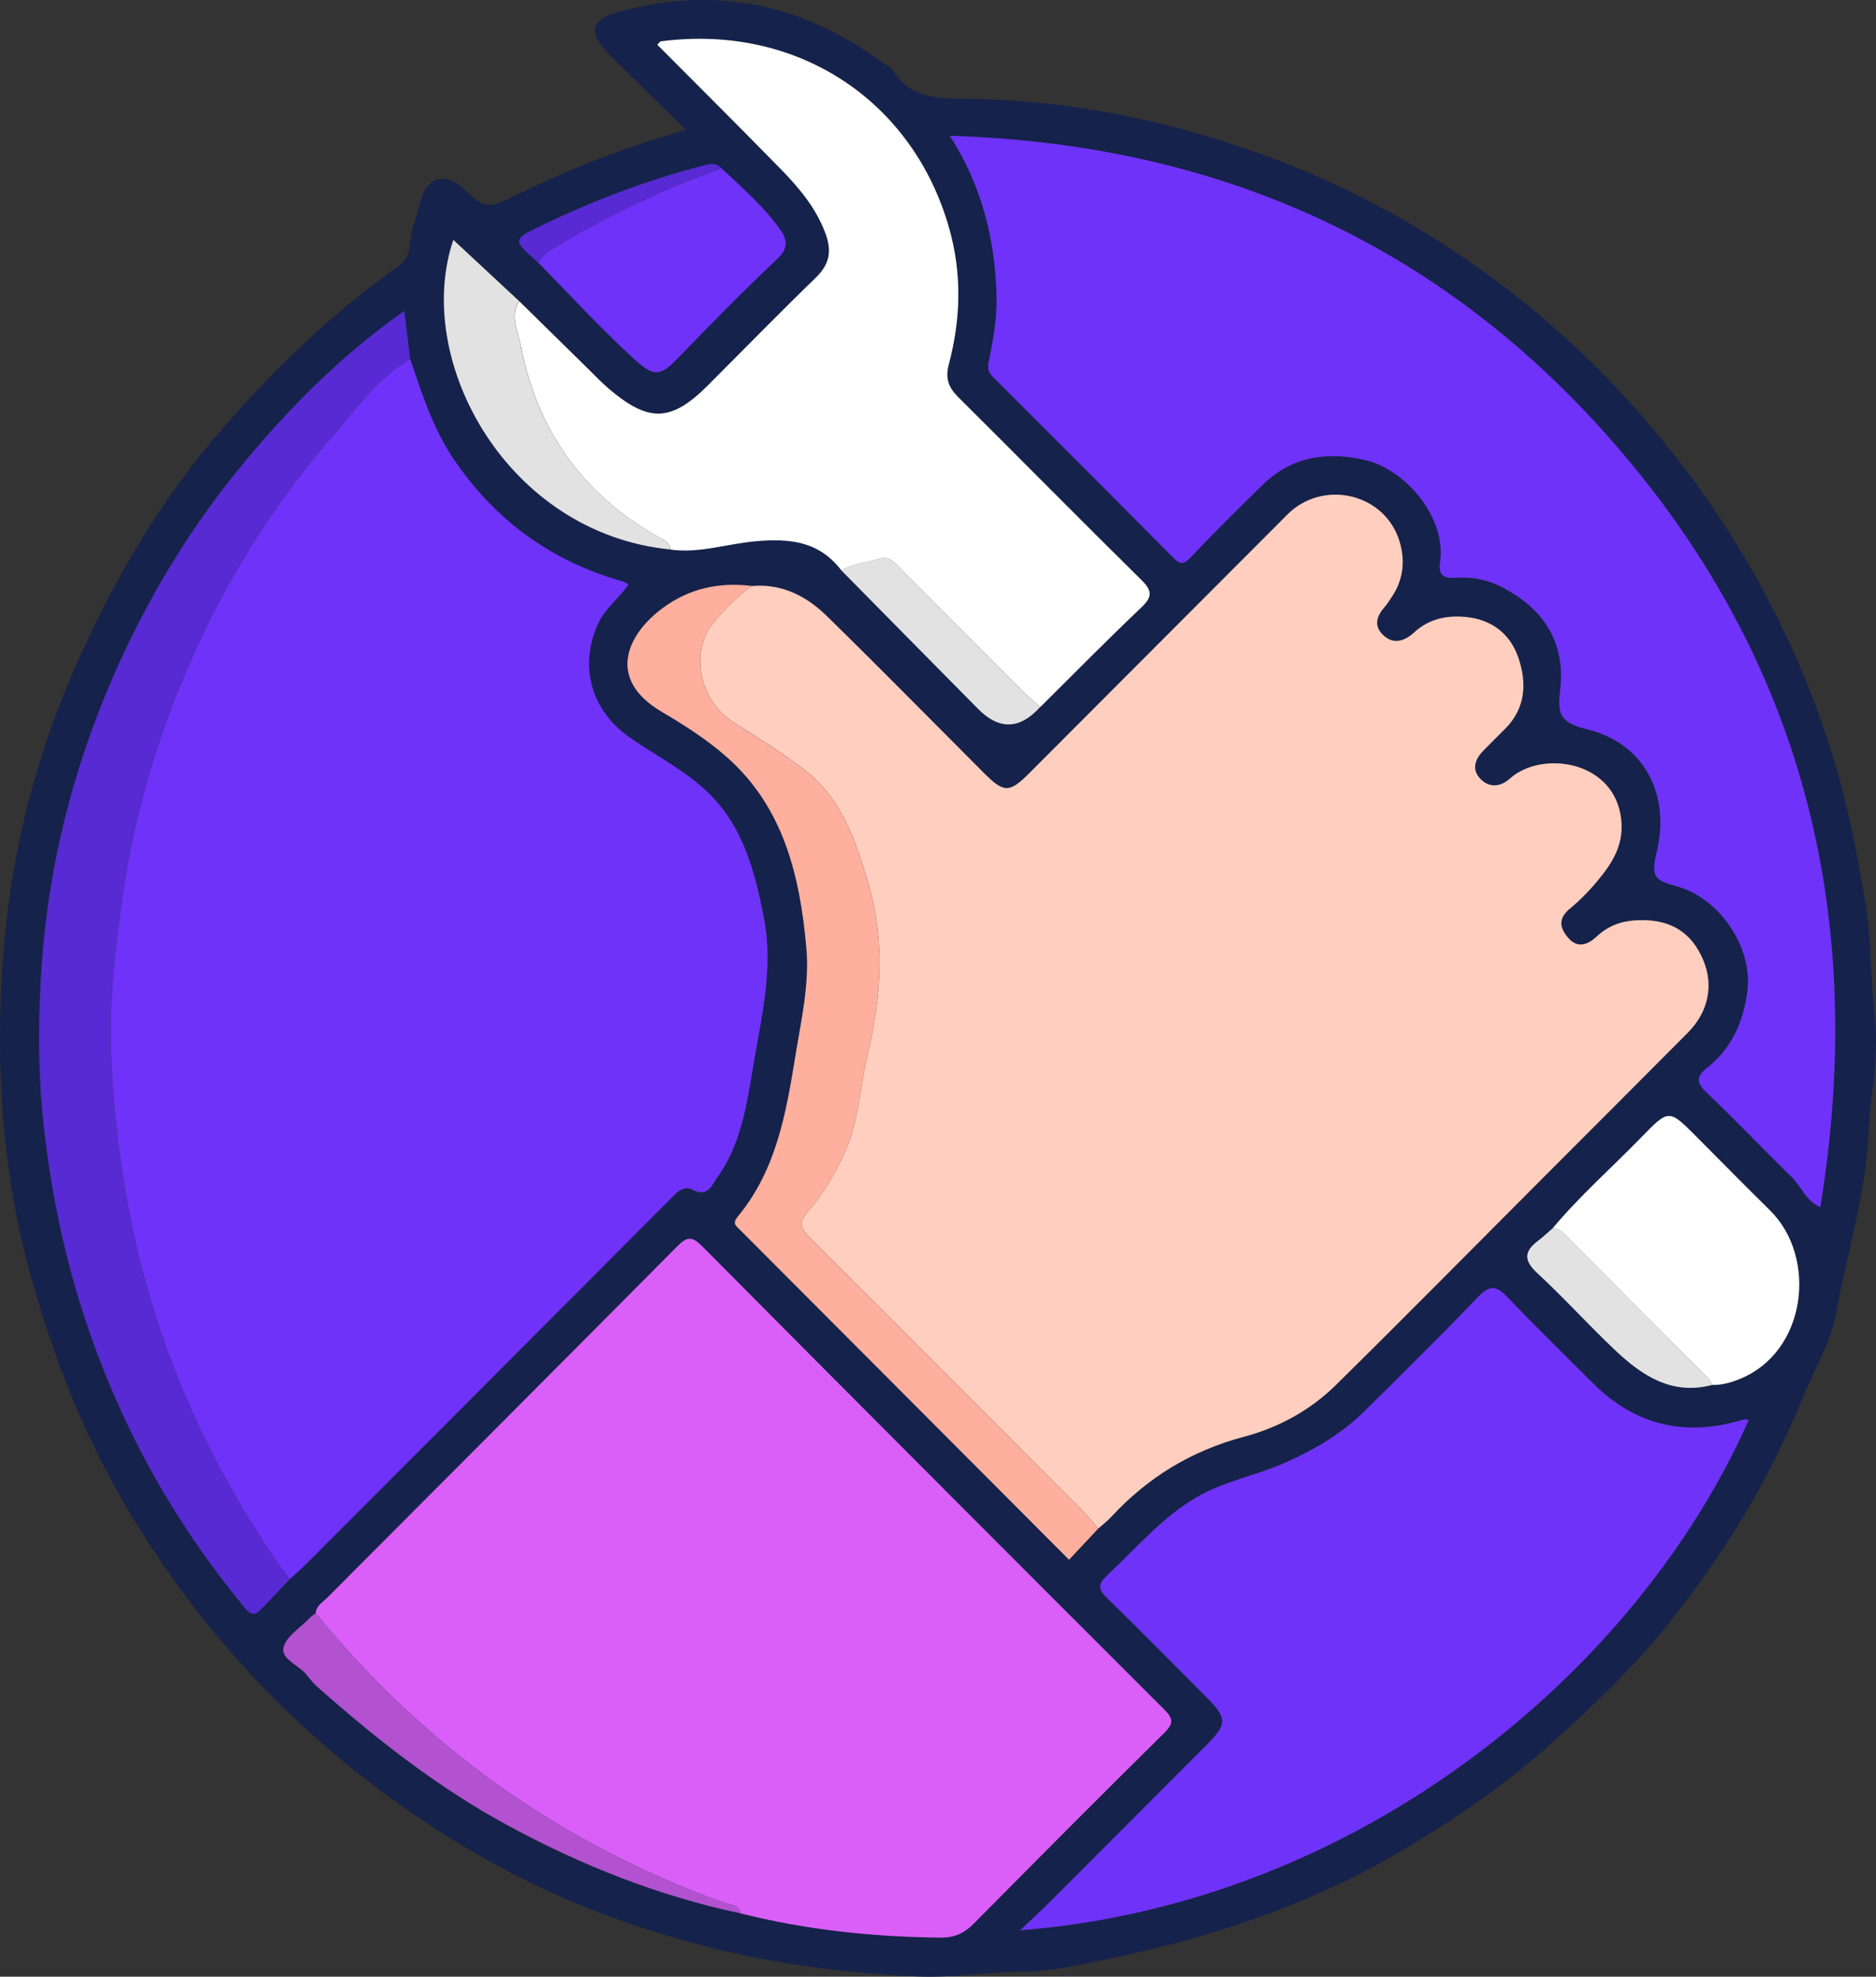 <svg xmlns="http://www.w3.org/2000/svg" id="uuid-f8ce6b40-411d-4f4f-9a3a-e2ff343cee54" viewBox="0 0 361.06 380.36"><rect x="0" y="0" width="361.06" height="380.36" fill="#333333" stroke="none"/><g id="uuid-3c86181d-8925-4057-b517-3e2deeb1bacd"><path d="m132.04,25.01c-5.29-5.2-10.18-9.95-15-14.76-3.89-3.88-3.36-6.48,1.96-7.95,18.23-5.03,35.01-1.77,50.29,9.36.88.64,2.04,1.11,2.6,1.97,3.69,5.71,9.28,5.29,15.08,5.39,20.06.34,39.39,4.47,58.2,11.54,16.07,6.04,30.85,14.35,44.4,24.69,12.06,9.19,22.81,19.82,32.29,31.83,14.09,17.85,24.52,37.51,31.13,59.21,2.68,8.79,4.39,17.81,5.94,26.9,1.31,7.7,1.04,15.42,1.92,23.11.81,7.09-.91,14.25-1.2,21.37-.49,11.92-4.11,23.19-6.22,34.76-1.1,6.06-4.41,11.45-6.73,17.13-6.37,15.64-15.21,29.92-25.74,43.04-6.82,8.51-14.75,16.03-22.91,23.32-8.39,7.51-17.59,13.78-27.17,19.54-12.11,7.29-25.01,12.66-38.57,16.73-7.55,2.27-15.19,3.96-22.86,5.56-4.13.86-8.46,1.62-12.66,1.64-6.82.02-13.57,1.24-20.39.91-14.98-.72-29.77-2.7-44.24-6.76-11.61-3.26-22.89-7.47-33.56-13.04-13.01-6.8-25.08-15.04-36.24-24.72-15.87-13.76-28.9-29.8-39.28-47.95-7.79-13.62-13.32-28.28-17.46-43.44C.33,224.93-.83,204.99.52,185.06c1.28-18.9,5.64-37.29,13.17-54.86,7.55-17.62,17-33.95,29.71-48.4,10.07-11.45,20.95-21.92,33.44-30.68,2.64-1.85,1.79-5.08,2.69-7.62.63-1.77,1.05-3.71,1.64-5.55,1.2-3.75,4.69-4.64,7.61-2,4.91,4.43,4.88,4.37,11,1.37,10.07-4.94,20.48-9,32.27-12.33Zm6.8,7.37c-1.11-1.26-2.46-.76-3.72-.44-10.68,2.76-20.94,6.69-30.87,11.46-5.68,2.73-5.64,2.81-.72,7.08,6.11,6.21,12,12.66,18.42,18.52,3.87,3.53,5.01,3.55,8.58-.16,6.22-6.46,12.53-12.85,19.04-19.02,2.16-2.04,2-3.67.54-5.7-3.19-4.46-7.32-8.02-11.28-11.75Zm190.73,234.11c1.77.03,3.4-.41,5.06-1.06,13.22-5.2,15.16-23.56,6.03-32.53-4.8-4.71-9.51-9.51-14.26-14.28-5.16-5.17-5.22-5.23-10.43.14-5.7,5.87-11.87,11.29-17.14,17.58-.93.81-1.82,1.67-2.81,2.41-2.67,2.02-2.81,3.76-.17,6.2,5.2,4.81,9.96,10.09,15.11,14.96,5.18,4.89,10.92,8.62,18.61,6.57ZM129.09,105.74c5.5.74,10.81-1.11,16.2-1.6,6.79-.61,12.33,0,16.64,5.61,8.8,8.91,17.58,17.83,26.39,26.73q6.03,6.08,11.91-.46c6.47-6.41,12.85-12.9,19.45-19.17,2.17-2.06,2.05-3.24-.03-5.28-11.82-11.65-23.47-23.47-35.24-35.17-1.87-1.86-2.52-3.59-1.81-6.3,2.29-8.66,2.55-17.41.09-26.13-6.97-24.68-29.3-39.43-55.45-36.03-.28.04-.51.45-.74.66,7.88,7.92,15.73,15.74,23.49,23.65,3.67,3.74,7.05,7.68,8.91,12.77,1.22,3.36.71,5.87-1.89,8.39-6.99,6.77-13.79,13.74-20.67,20.63-7.19,7.21-11.51,7.35-19.37.58-1.32-1.14-2.52-2.42-3.77-3.64-4.45-4.36-8.9-8.73-13.34-13.1-4.26-3.96-8.52-7.92-12.61-11.73-7.83,23.15,10.29,56.5,41.83,59.58Zm13.47,262.43c12.65,3.21,25.53,4.54,38.56,4.66,2.56.02,4.44-.83,6.21-2.61,12.2-12.31,24.41-24.62,36.76-36.79,1.97-1.94,1.62-2.86-.13-4.6-29.66-29.61-59.27-59.26-88.79-89-2.03-2.05-2.97-1.89-4.9.06-22.39,22.58-44.89,45.07-67.34,67.59-.85.85-2.05,1.49-2.16,2.92-.39.31-.81.57-1.15.93-1.8,1.88-4.62,3.57-5.07,5.75-.47,2.27,3.17,3.38,4.61,5.37.65.9,1.45,1.71,2.28,2.45,11.23,9.92,22.96,19.11,36.21,26.3,14.23,7.71,29.07,13.62,44.91,16.97Zm-86.82-64.27c1.09-1,2.22-1.97,3.27-3.02,23.27-23.3,46.54-46.6,69.78-69.92,1.25-1.26,2.62-2.96,4.37-2.05,3.03,1.57,3.69-.63,4.91-2.35,4.54-6.4,5.6-13.78,6.88-21.34,1.61-9.56,3.96-18.95,2.04-28.71-1.69-8.58-3.83-16.98-10.23-23.49-4.59-4.66-10.5-7.51-15.77-11.23-7.25-5.13-9.58-13.64-5.92-21.7,1.36-3,4.01-4.89,5.92-7.62-.51-.26-.79-.46-1.1-.54-13.71-3.86-24.56-11.71-32.55-23.51-4-5.9-6.13-12.62-8.4-19.28-.36-2.97-.72-5.93-1.13-9.29-11.9,8.36-21.77,18.26-30.68,28.98-10.44,12.55-18.87,26.46-25.41,41.54-7.72,17.77-12.4,36.32-13.7,55.52-.7,10.34-.73,20.83.46,31.28,1.37,12.06,3.76,23.83,7.48,35.35,6.77,20.99,17.12,39.98,31.23,56.94,1.41,1.69,2.13,1.14,3.15.1,1.83-1.85,3.59-3.76,5.39-5.65Zm89-191.14c-6.31-.76-12.07.43-17.29,4.33-6.81,5.09-10.74,13.62-.1,19.87,4.4,2.58,8.78,5.39,12.58,8.76,10.91,9.67,14.03,22.86,15.27,36.64.63,7.02-.99,13.9-2.11,20.84-1.79,11.04-3.68,21.93-11.06,30.87-1.14,1.38-.4,1.77.36,2.54,21.07,21.11,42.13,42.23,63.37,63.52,1.92-2.05,3.77-4.02,5.62-5.99.83-.74,1.73-1.41,2.47-2.22,7.06-7.65,15.47-12.77,25.66-15.47,6.51-1.73,12.65-5.06,17.56-9.89,13.25-13.05,26.31-26.29,39.45-39.45,9.43-9.45,18.88-18.89,28.3-28.36,4.02-4.05,5.05-9.17,2.95-14.09-2.22-5.19-6.1-7.6-11.77-7.59-3.39,0-6.18.8-8.72,3.17-1.49,1.4-3.55,2.47-5.48.22-1.73-2.02-1.86-3.79.39-5.64,1.82-1.5,3.51-3.21,5.03-5.02,3.17-3.76,5.68-7.57,4.65-13.14-1.93-10.47-15.35-12.14-21.26-6.84-1.79,1.6-3.89,1.84-5.59.17-1.83-1.79-1.23-3.8.45-5.51,1.4-1.43,2.81-2.84,4.22-4.24,4.01-4,4.18-8.96,2.51-13.75-1.76-5.05-5.84-7.71-11.34-7.83-3.29-.07-6.19.74-8.72,3.08-1.66,1.53-3.88,2.43-5.92.49-1.97-1.87-1.2-3.75.36-5.52.48-.54.85-1.19,1.26-1.79,2.43-3.53,2.67-7.54,1.33-11.3-3.14-8.87-14.73-11.26-21.37-4.62-16.58,16.6-33.15,33.21-49.73,49.82-3.79,3.79-4.85,3.78-8.71-.07-10.06-10.07-20.03-20.22-30.2-30.17-3.92-3.84-8.65-6.3-14.43-5.8Zm38.09-86.63c6.28,9.88,8.75,20.25,8.98,31.13.09,4.12-.68,8.3-1.51,12.36-.32,1.54.09,2.18.98,3.07,11.47,11.47,22.94,22.94,34.37,34.46,1.19,1.2,1.91,1.77,3.39.22,4.56-4.79,9.25-9.45,13.98-14.07,5.5-5.37,12.08-6.44,19.41-4.85,8.04,1.74,16.02,11.07,14.74,19.77-.39,2.64.86,3.12,3.14,2.96,2.96-.21,5.92.37,8.53,1.68,8.09,4.08,12.53,10.59,11.45,19.86-.53,4.53-.25,6.31,5.22,7.63,10.33,2.49,16.18,11.81,13.34,23.69-1.15,4.82-.28,5.38,3.87,6.52,8.47,2.33,14.62,11.95,13.61,20.04-.74,5.94-3.01,11.14-7.82,14.93-2.03,1.6-2.05,2.78-.09,4.65,5.6,5.34,10.94,10.94,16.46,16.36,1.87,1.83,2.76,4.65,5.47,5.72,8.58-52.56-1.73-100.53-35.53-142-33.76-41.41-77.96-62.47-131.99-64.12Zm13.52,345.29c65.39-5.14,118.92-50,140.21-98.19-.61-.19-1.14-.05-1.77.13-10.83,3.13-20.28.75-28.27-7.26-5.47-5.48-11.02-10.87-16.36-16.47-2.07-2.17-3.37-2.5-5.64-.13-7.16,7.49-14.54,14.76-21.91,22.04-4.4,4.34-9.63,7.41-15.29,9.92-5.53,2.45-11.55,3.49-16.88,6.56-6.8,3.92-11.71,9.86-17.32,15.08-1.74,1.62-1.88,2.63-.05,4.4,6.55,6.33,12.92,12.85,19.35,19.31,3.76,3.78,3.75,5-.09,8.85-10.05,10.08-20.09,20.15-30.16,30.21-1.73,1.73-3.55,3.38-5.83,5.55Z" style="fill:#15224b;"></path><path d="m144.73,112.76c5.78-.5,10.51,1.96,14.43,5.8,10.17,9.95,20.14,20.1,30.2,30.17,3.85,3.86,4.92,3.87,8.71.07,16.58-16.6,33.15-33.22,49.73-49.82,6.64-6.64,18.22-4.25,21.37,4.62,1.33,3.76,1.09,7.77-1.33,11.3-.41.6-.78,1.25-1.26,1.79-1.56,1.76-2.33,3.64-.36,5.52,2.04,1.95,4.26,1.04,5.92-.49,2.54-2.34,5.43-3.15,8.72-3.08,5.5.12,9.58,2.79,11.34,7.83,1.67,4.79,1.5,9.75-2.51,13.75-1.41,1.41-2.83,2.82-4.22,4.24-1.67,1.71-2.27,3.72-.45,5.51,1.71,1.67,3.81,1.43,5.59-.17,5.9-5.3,19.32-3.63,21.26,6.84,1.03,5.57-1.48,9.38-4.65,13.14-1.52,1.81-3.21,3.52-5.03,5.02-2.25,1.85-2.12,3.62-.39,5.64,1.92,2.25,3.99,1.18,5.48-.22,2.54-2.37,5.33-3.16,8.72-3.17,5.67-.01,9.55,2.4,11.77,7.59,2.1,4.92,1.07,10.04-2.95,14.09-9.41,9.47-18.86,18.91-28.3,28.36-13.14,13.16-26.2,26.4-39.45,39.45-4.9,4.83-11.04,8.16-17.56,9.89-10.19,2.7-18.6,7.82-25.66,15.47-.75.81-1.65,1.48-2.48,2.22-.98-1.12-1.9-2.3-2.95-3.35-17.52-17.58-35.04-35.17-52.63-52.69-1.68-1.68-2.2-2.7-.38-4.82,3.06-3.57,5.49-7.62,7.39-12.01,2.51-5.81,2.7-12.08,4.13-18.09,2.63-11.04,3.45-22.05.21-33.08-2.4-8.17-5.08-16.34-12.15-21.82-4.41-3.41-9.19-6.36-13.92-9.34-6.46-4.09-8.42-13.69-3.64-19.25,2.18-2.54,4.53-4.97,7.3-6.92Z" style="fill:#ffcebf;"></path><path d="m78.95,69.11c2.27,6.66,4.4,13.38,8.4,19.28,7.99,11.8,18.84,19.65,32.55,23.51.31.09.58.28,1.1.54-1.91,2.73-4.56,4.62-5.92,7.62-3.66,8.05-1.33,16.57,5.92,21.7,5.27,3.73,11.18,6.57,15.77,11.23,6.4,6.5,8.55,14.91,10.23,23.49,1.92,9.76-.43,19.15-2.04,28.71-1.28,7.56-2.34,14.94-6.88,21.34-1.22,1.72-1.89,3.92-4.91,2.35-1.75-.9-3.11.8-4.37,2.05-23.25,23.32-46.51,46.63-69.78,69.92-1.05,1.05-2.18,2.02-3.27,3.02-.74-.99-1.52-1.96-2.22-2.98-10.13-14.75-18.11-30.52-23.57-47.65-5.24-16.46-7.87-33.29-8.59-50.44-.41-9.82.76-19.57,2.08-29.32,2.43-18.04,7.83-35.13,15.65-51.5,6.58-13.77,14.87-26.48,24.84-37.97,4.6-5.31,8.71-11.28,15.03-14.92Z" style="fill:#6f32f9;"></path><path d="m60.77,310.4c.1-1.43,1.3-2.07,2.16-2.92,22.45-22.53,44.95-45.01,67.34-67.59,1.93-1.94,2.87-2.11,4.9-.06,29.53,29.74,59.14,59.39,88.79,89,1.75,1.75,2.09,2.66.13,4.6-12.35,12.17-24.56,24.48-36.76,36.79-1.77,1.78-3.65,2.63-6.21,2.61-13.03-.13-25.91-1.45-38.56-4.66-.35-1.82-2.06-1.62-3.23-2.05-31.32-11.32-57.49-29.9-78.56-55.72Z" style="fill:#da5ff9;"></path><path d="m182.82,26.13c54.03,1.65,98.23,22.71,131.99,64.12,33.8,41.47,44.11,89.44,35.53,142-2.71-1.07-3.6-3.88-5.47-5.72-5.53-5.42-10.87-11.02-16.46-16.36-1.96-1.87-1.94-3.05.09-4.65,4.82-3.79,7.08-8.99,7.82-14.93,1.01-8.09-5.14-17.71-13.61-20.04-4.14-1.14-5.02-1.7-3.87-6.52,2.84-11.88-3.01-21.2-13.34-23.69-5.47-1.32-5.75-3.1-5.22-7.63,1.08-9.27-3.36-15.78-11.45-19.86-2.61-1.31-5.56-1.89-8.53-1.68-2.28.16-3.53-.31-3.14-2.96,1.27-8.69-6.71-18.03-14.74-19.77-7.33-1.59-13.91-.52-19.41,4.85-4.73,4.62-9.43,9.28-13.98,14.07-1.48,1.56-2.2.99-3.39-.22-11.42-11.52-22.89-22.99-34.37-34.46-.89-.89-1.3-1.53-.98-3.07.84-4.06,1.6-8.25,1.51-12.36-.23-10.88-2.69-21.25-8.98-31.13Z" style="fill:#6f32f9;"></path><path d="m196.34,371.42c2.29-2.17,4.1-3.82,5.83-5.55,10.06-10.06,20.11-20.14,30.16-30.21,3.84-3.85,3.85-5.07.09-8.85-6.43-6.46-12.8-12.98-19.35-19.31-1.83-1.77-1.7-2.78.05-4.4,5.61-5.22,10.52-11.16,17.32-15.08,5.33-3.07,11.35-4.11,16.88-6.56,5.65-2.5,10.89-5.57,15.29-9.92,7.37-7.28,14.75-14.55,21.91-22.04,2.28-2.38,3.58-2.04,5.64.13,5.34,5.6,10.89,10.99,16.36,16.47,7.99,8.01,17.44,10.39,28.27,7.26.63-.18,1.16-.32,1.77-.13-21.3,48.19-74.82,93.05-140.21,98.19Z" style="fill:#6f32f9;"></path><path d="m99.87,57.89c4.45,4.37,8.89,8.73,13.34,13.1,1.25,1.22,2.45,2.5,3.77,3.64,7.86,6.77,12.18,6.63,19.37-.58,6.88-6.89,13.68-13.85,20.67-20.63,2.6-2.52,3.11-5.03,1.89-8.39-1.85-5.09-5.24-9.03-8.91-12.77-7.76-7.92-15.62-15.74-23.49-23.65.23-.22.46-.63.74-.66,26.15-3.4,48.48,11.35,55.45,36.03,2.46,8.72,2.21,17.47-.09,26.13-.72,2.71-.06,4.44,1.81,6.3,11.77,11.7,23.42,23.52,35.24,35.17,2.07,2.04,2.2,3.22.03,5.28-6.6,6.27-12.99,12.76-19.45,19.17-1.02-.91-2.1-1.76-3.06-2.72-7.94-7.93-15.87-15.88-23.79-23.83-1.16-1.16-2.3-2.59-4.12-1.99-2.43.8-5.08.91-7.32,2.28-4.31-5.62-9.86-6.22-16.64-5.61-5.39.49-10.7,2.34-16.2,1.6-.32-1.57-1.76-2.07-2.87-2.7-14.31-8.19-22.93-20.5-26.01-36.59-.52-2.69-2.13-5.65-.33-8.56Z" style="fill:#fff;"></path><path d="m78.95,69.11c-6.32,3.64-10.43,9.61-15.03,14.92-9.97,11.49-18.26,24.2-24.84,37.97-7.83,16.37-13.22,33.46-15.65,51.5-1.31,9.75-2.49,19.5-2.08,29.32.72,17.16,3.35,33.99,8.59,50.44,5.46,17.13,13.44,32.89,23.57,47.65.7,1.02,1.48,1.99,2.22,2.98-1.79,1.89-3.55,3.81-5.39,5.65-1.03,1.04-1.75,1.59-3.15-.1-14.11-16.96-24.47-35.96-31.23-56.94-3.72-11.52-6.11-23.29-7.48-35.35-1.19-10.45-1.16-20.94-.46-31.28,1.3-19.21,5.99-37.75,13.7-55.52,6.54-15.08,14.97-28.99,25.41-41.54,8.92-10.72,18.78-20.62,30.68-28.98.41,3.36.77,6.32,1.13,9.29Z" style="fill:#572ad3;"></path><path d="m144.73,112.76c-2.77,1.95-5.12,4.38-7.3,6.92-4.79,5.56-2.82,15.16,3.64,19.25,4.72,2.99,9.51,5.93,13.92,9.34,7.07,5.48,9.75,13.64,12.15,21.82,3.24,11.03,2.42,22.04-.21,33.08-1.43,6.01-1.61,12.29-4.13,18.09-1.9,4.39-4.32,8.44-7.39,12.01-1.82,2.12-1.3,3.15.38,4.82,17.59,17.52,35.11,35.11,52.63,52.69,1.05,1.05,1.97,2.23,2.95,3.35-1.85,1.97-3.7,3.94-5.62,5.99-21.24-21.29-42.3-42.41-63.37-63.52-.77-.77-1.5-1.16-.36-2.54,7.38-8.93,9.27-19.83,11.06-30.87,1.12-6.93,2.74-13.81,2.11-20.84-1.23-13.77-4.35-26.97-15.27-36.64-3.8-3.37-8.19-6.17-12.58-8.76-10.64-6.25-6.71-14.79.1-19.87,5.22-3.9,10.97-5.09,17.29-4.33Z" style="fill:#feaf9d;"></path><path d="m298.83,236.34c5.27-6.3,11.44-11.71,17.14-17.58,5.21-5.37,5.27-5.31,10.43-.14,4.75,4.76,9.46,9.56,14.26,14.28,9.13,8.97,7.19,27.32-6.03,32.53-1.66.65-3.29,1.09-5.06,1.06-.26-.42-.44-.91-.78-1.25-9.14-9.18-18.29-18.35-27.43-27.52-.71-.71-1.42-1.42-2.53-1.37Z" style="fill:#fff;"></path><path d="m138.84,32.37c3.96,3.72,8.09,7.29,11.28,11.75,1.45,2.03,1.62,3.66-.54,5.7-6.51,6.17-12.82,12.56-19.04,19.02-3.57,3.71-4.71,3.69-8.58.16-6.43-5.86-12.31-12.32-18.42-18.52.66-.71,1.21-1.62,2.01-2.11,10.55-6.47,21.63-11.86,33.3-15.99Z" style="fill:#6f32f9;"></path><path d="m99.87,57.89c-1.79,2.91-.18,5.86.33,8.56,3.08,16.09,11.71,28.4,26.01,36.59,1.11.64,2.55,1.13,2.87,2.7-31.55-3.08-49.67-36.43-41.83-59.58,4.1,3.81,8.36,7.77,12.61,11.73Z" style="fill:#e2e2e2;"></path><path d="m60.77,310.4c21.07,25.82,47.24,44.4,78.56,55.72,1.17.42,2.88.23,3.23,2.05-15.84-3.35-30.68-9.25-44.91-16.97-13.25-7.19-24.98-16.38-36.21-26.3-.83-.74-1.63-1.55-2.28-2.45-1.44-2-5.07-3.11-4.61-5.37.45-2.17,3.27-3.86,5.07-5.75.34-.35.76-.62,1.15-.93Z" style="fill:#b252d1;"></path><path d="m161.93,109.75c2.25-1.37,4.89-1.48,7.32-2.28,1.82-.6,2.96.83,4.12,1.99,7.92,7.95,15.85,15.9,23.79,23.83.96.96,2.04,1.82,3.06,2.72q-5.86,6.53-11.91.46c-8.81-8.89-17.6-17.82-26.39-26.73Z" style="fill:#e2e2e2;"></path><path d="m298.83,236.34c1.12-.05,1.82.66,2.53,1.37,9.15,9.17,18.3,18.33,27.43,27.52.34.34.52.83.78,1.25-7.69,2.05-13.43-1.69-18.61-6.57-5.15-4.86-9.91-10.14-15.11-14.96-2.64-2.45-2.51-4.18.17-6.2.98-.74,1.87-1.6,2.81-2.41Z" style="fill:#e2e2e2;"></path><path d="m138.84,32.37c-11.67,4.13-22.75,9.52-33.3,15.99-.8.49-1.35,1.4-2.01,2.11-4.92-4.28-4.96-4.36.72-7.09,9.93-4.77,20.19-8.7,30.87-11.46,1.25-.32,2.61-.82,3.72.44Z" style="fill:#572ad3;"></path></g></svg>